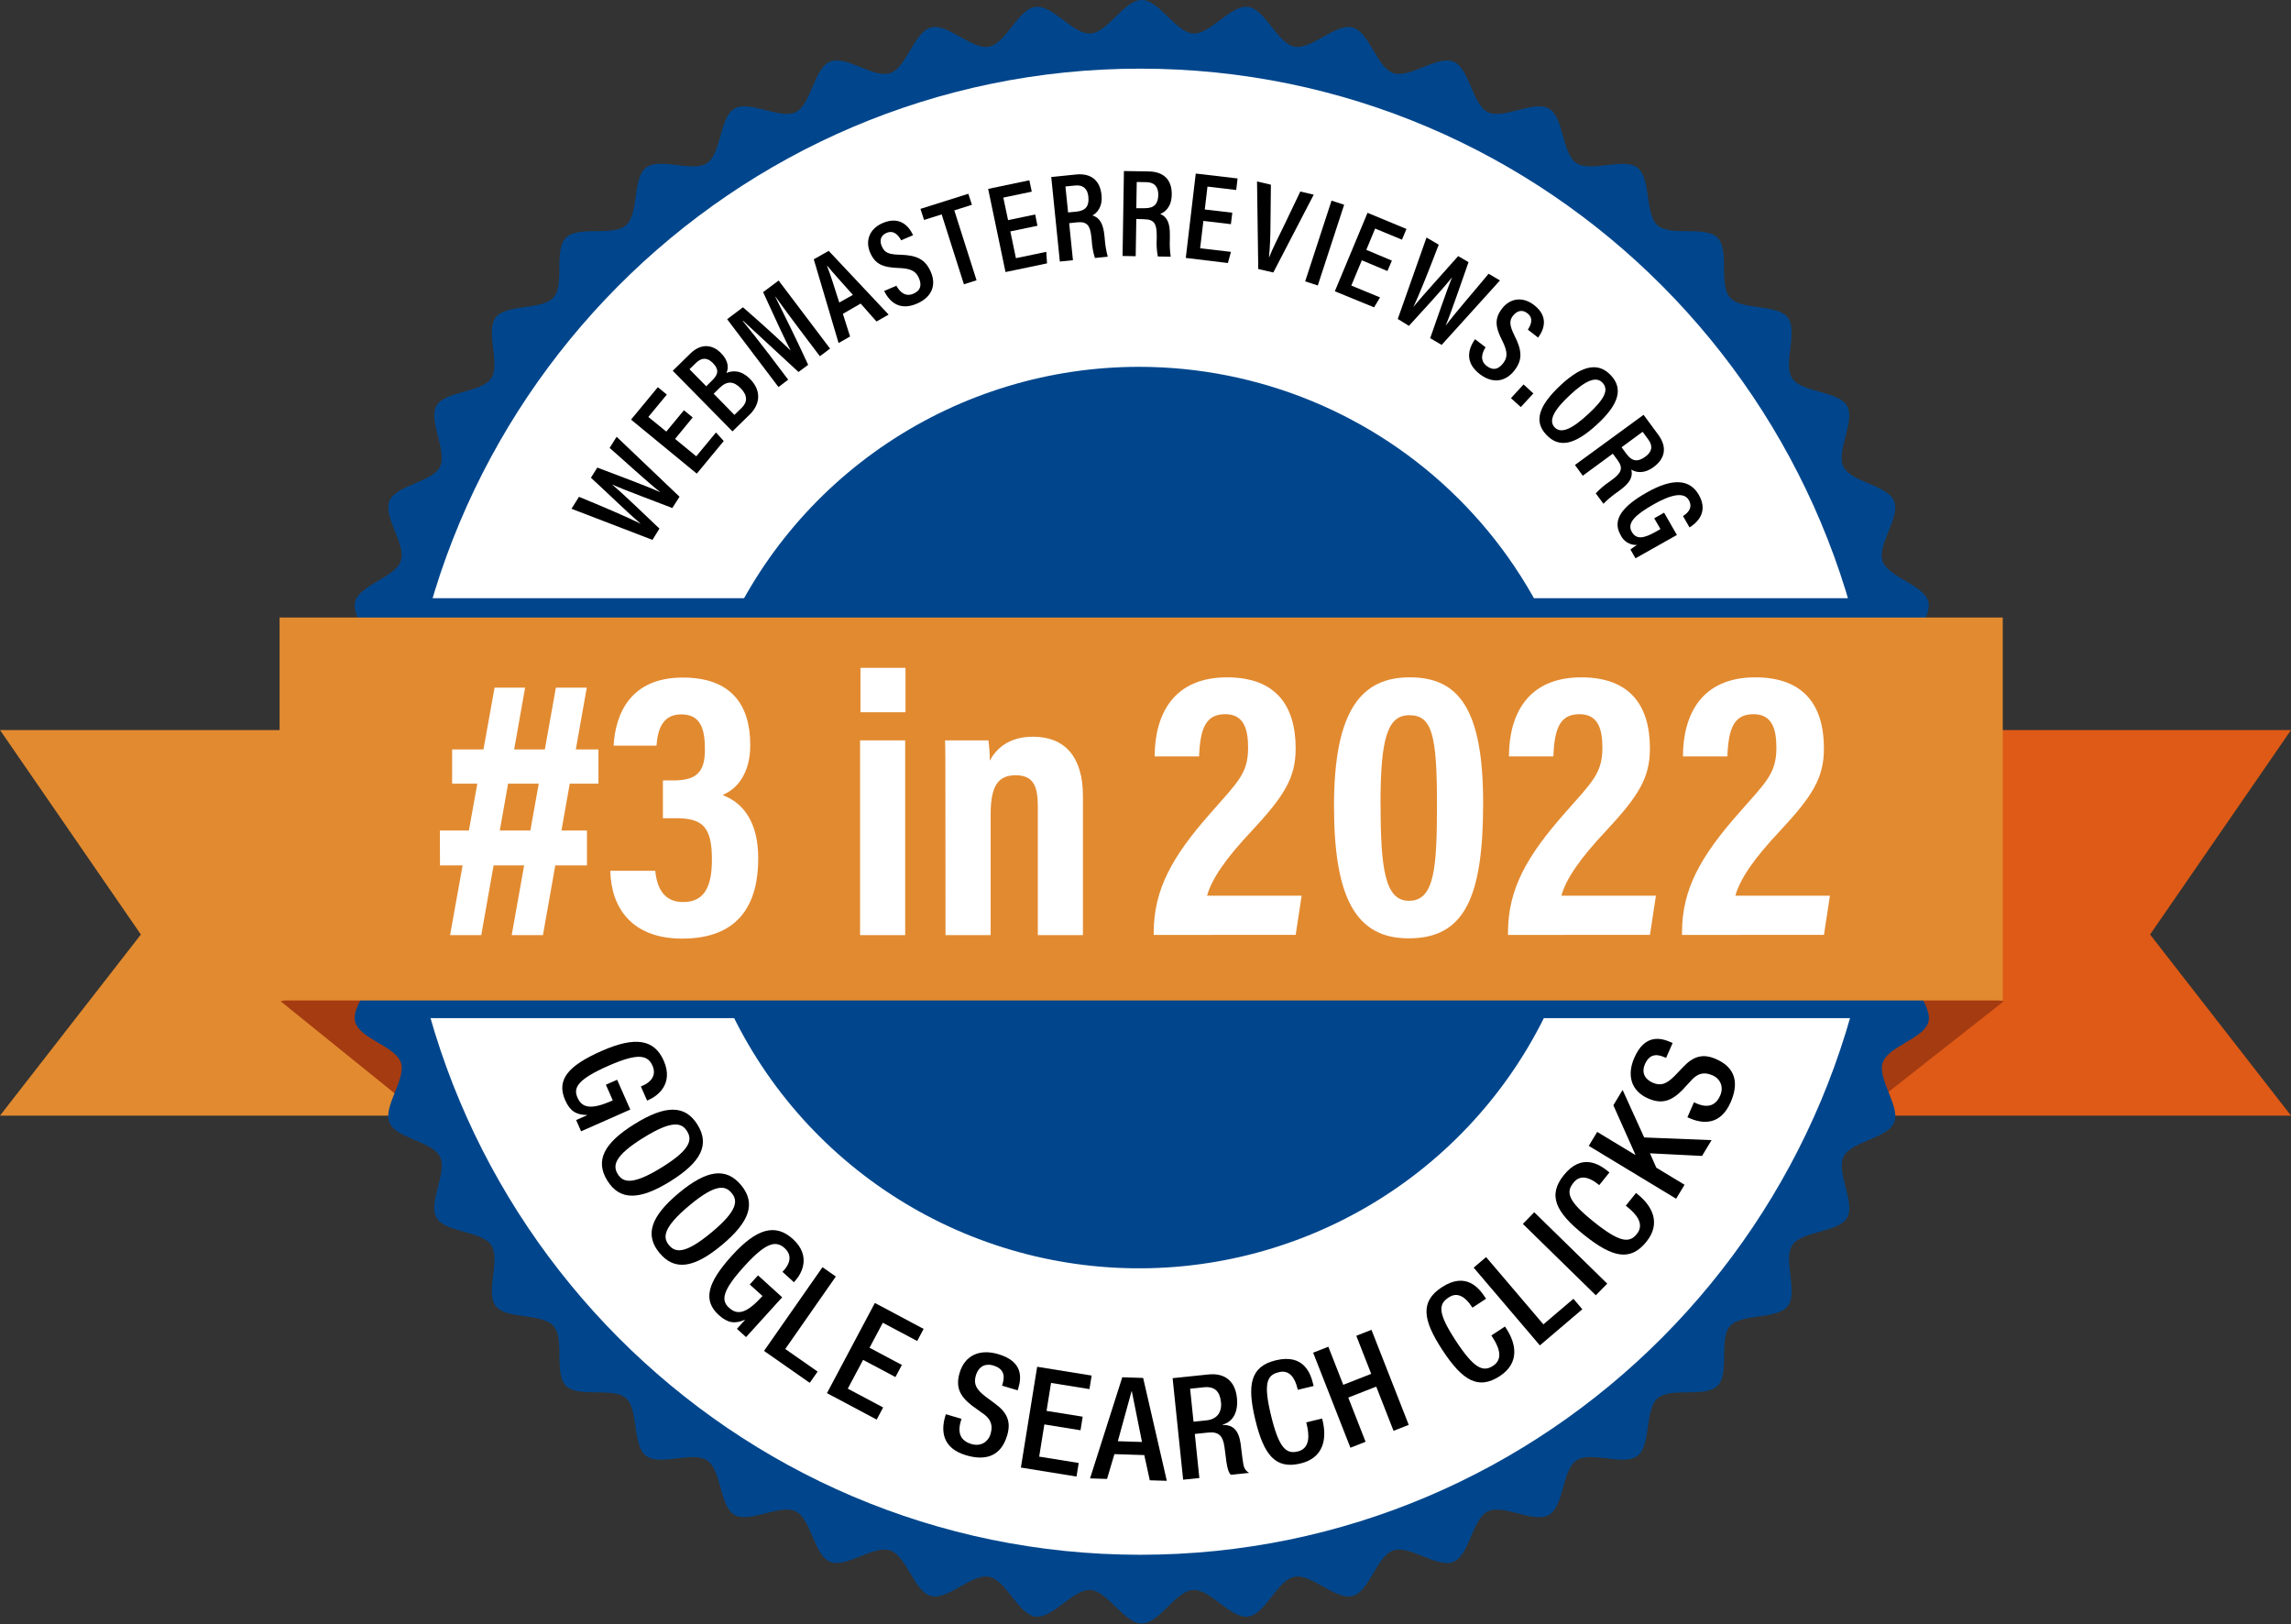<svg width="79" height="56" viewBox="0 0 79 56" fill="none" xmlns="http://www.w3.org/2000/svg">
<rect x="0" y="0" width="79" height="56" fill="#333333" stroke="none"/>
<g clip-path="url(#clip0_820_3671)">
<path d="M59.125 38.467H79.001L74.141 32.222L79.001 25.172H59.125V38.467Z" fill="url(#paint0_linear_820_3671)"/>
<path d="M19.876 38.467H0L4.858 32.222L0 25.172H19.876V38.467Z" fill="url(#paint1_linear_820_3671)"/>
<path d="M69.09 34.526L63.785 38.701L63.135 33.135L69.09 34.526Z" fill="#A53B11"/>
<path d="M9.68 34.526L15.077 38.886L15.867 32.485L9.68 34.526Z" fill="#A53B11"/>
<path d="M67.447 27.987C67.447 28.591 66.332 29.155 66.289 29.748C66.246 30.341 67.28 31.052 67.209 31.643C67.139 32.233 65.948 32.653 65.833 33.239C65.718 33.824 66.652 34.659 66.497 35.236C66.342 35.813 65.114 36.072 64.921 36.637C64.728 37.202 65.54 38.153 65.316 38.704C65.092 39.255 63.829 39.351 63.569 39.886C63.309 40.421 63.989 41.471 63.693 41.986C63.397 42.501 62.139 42.434 61.806 42.931C61.473 43.428 62.014 44.556 61.649 45.031C61.283 45.507 60.051 45.278 59.655 45.723C59.258 46.167 59.655 47.36 59.226 47.783C58.797 48.207 57.615 47.815 57.16 48.211C56.703 48.606 56.943 49.834 56.466 50.198C55.989 50.563 54.855 50.02 54.359 50.354C53.864 50.688 53.933 51.935 53.411 52.235C52.89 52.536 51.844 51.851 51.305 52.112C50.766 52.373 50.675 53.623 50.119 53.852C49.563 54.082 48.616 53.266 48.045 53.458C47.474 53.651 47.222 54.874 46.64 55.03C46.057 55.185 45.227 54.25 44.635 54.367C44.043 54.485 43.635 55.663 43.035 55.74C42.436 55.817 41.739 54.784 41.136 54.822C40.533 54.861 39.976 55.977 39.37 55.977C38.764 55.977 38.2 54.865 37.606 54.822C37.011 54.779 36.297 55.818 35.705 55.74C35.113 55.662 34.692 54.483 34.106 54.366C33.52 54.25 32.679 55.184 32.101 55.03C31.522 54.875 31.263 53.65 30.696 53.458C30.128 53.267 29.175 54.076 28.623 53.852C28.07 53.629 27.973 52.37 27.436 52.111C26.898 51.851 25.847 52.529 25.329 52.234C24.811 51.939 24.882 50.686 24.383 50.354C23.883 50.022 22.753 50.562 22.276 50.197C21.799 49.833 22.028 48.605 21.584 48.209C21.139 47.814 19.941 48.209 19.517 47.782C19.093 47.355 19.483 46.176 19.087 45.722C18.69 45.267 17.46 45.505 17.093 45.03C16.727 44.554 17.272 43.424 16.937 42.93C16.603 42.436 15.351 42.505 15.05 41.986C14.749 41.467 15.437 40.422 15.174 39.886C14.911 39.35 13.657 39.26 13.428 38.705C13.199 38.15 14.015 37.206 13.822 36.637C13.629 36.068 12.402 35.817 12.247 35.236C12.092 34.656 13.028 33.828 12.91 33.239C12.793 32.65 11.612 32.241 11.534 31.644C11.456 31.047 12.494 30.351 12.454 29.749C12.415 29.147 11.297 28.593 11.297 27.989C11.297 27.384 12.412 26.823 12.454 26.228C12.496 25.634 11.463 24.925 11.534 24.334C11.604 23.744 12.795 23.324 12.911 22.74C13.028 22.155 12.092 21.318 12.247 20.742C12.402 20.167 13.63 19.906 13.822 19.34C14.014 18.774 13.203 17.824 13.428 17.273C13.654 16.723 14.915 16.626 15.174 16.091C15.433 15.556 14.754 14.506 15.05 13.991C15.346 13.476 16.603 13.544 16.936 13.047C17.269 12.551 16.728 11.423 17.093 10.947C17.459 10.472 18.69 10.7 19.087 10.257C19.483 9.813 19.087 8.619 19.516 8.195C19.944 7.771 21.126 8.163 21.584 7.769C22.041 7.375 21.8 6.146 22.276 5.78C22.752 5.414 23.887 5.958 24.383 5.624C24.878 5.291 24.809 4.043 25.331 3.743C25.852 3.443 26.898 4.128 27.437 3.867C27.976 3.605 28.066 2.355 28.623 2.125C29.179 1.895 30.125 2.712 30.696 2.519C31.267 2.326 31.518 1.103 32.101 0.948C32.683 0.792 33.512 1.727 34.104 1.61C34.697 1.492 35.105 0.315 35.704 0.237C36.302 0.159 37.001 1.193 37.605 1.155C38.208 1.117 38.764 0 39.369 0C39.974 0 40.54 1.112 41.135 1.155C41.73 1.198 42.443 0.159 43.035 0.237C43.628 0.315 44.049 1.495 44.635 1.61C45.221 1.725 46.062 0.794 46.64 0.948C47.217 1.101 47.477 2.327 48.045 2.519C48.612 2.71 49.565 1.901 50.119 2.125C50.673 2.348 50.767 3.607 51.304 3.867C51.84 4.126 52.893 3.448 53.41 3.743C53.927 4.038 53.859 5.292 54.357 5.624C54.855 5.957 55.986 5.417 56.463 5.781C56.94 6.146 56.711 7.374 57.157 7.769C57.603 8.164 58.799 7.769 59.224 8.196C59.649 8.624 59.256 9.802 59.652 10.257C60.049 10.711 61.279 10.473 61.646 10.949C62.013 11.424 61.469 12.555 61.802 13.049C62.136 13.543 63.388 13.474 63.689 13.992C63.99 14.511 63.303 15.556 63.566 16.092C63.828 16.629 65.081 16.72 65.312 17.275C65.544 17.829 64.723 18.773 64.917 19.343C65.112 19.912 66.336 20.162 66.492 20.743C66.648 21.325 65.71 22.152 65.828 22.741C65.946 23.33 67.126 23.739 67.205 24.336C67.283 24.932 66.246 25.629 66.284 26.231C66.322 26.832 67.447 27.384 67.447 27.987Z" fill="#01468C"/>
<path d="M64.79 27.988C64.79 42.138 53.391 53.608 39.319 53.608C25.247 53.608 13.85 42.138 13.85 27.988C13.85 13.837 25.249 2.367 39.319 2.367C53.388 2.367 64.79 13.838 64.79 27.988Z" fill="white"/>
<path d="M54.865 28.189C54.865 31.263 53.951 34.267 52.238 36.824C50.525 39.38 48.091 41.372 45.242 42.548C42.394 43.725 39.259 44.033 36.235 43.433C33.211 42.833 30.433 41.353 28.253 39.179C26.073 37.006 24.588 34.236 23.987 31.222C23.386 28.207 23.694 25.082 24.874 22.242C26.054 19.402 28.053 16.975 30.616 15.267C33.18 13.559 36.194 12.648 39.277 12.648C43.411 12.648 47.376 14.286 50.299 17.2C53.222 20.114 54.865 24.067 54.865 28.189Z" fill="#01468C"/>
<path d="M65.047 20.626H13.693V35.105H65.047V20.626Z" fill="#01468C"/>
<path d="M69.061 21.292H9.641V34.496H69.061V21.292Z" fill="url(#paint2_linear_820_3671)"/>
<path d="M39.783 32.236V32.127C39.796 30.66 40.413 29.539 41.753 28.024C42.679 26.97 43.038 26.666 43.038 25.789C43.038 25.178 42.914 24.625 42.253 24.625C41.591 24.625 41.385 25.089 41.348 26.081H39.815C39.822 24.613 40.476 23.355 42.31 23.355C43.997 23.355 44.678 24.332 44.678 25.808C44.678 26.815 44.288 27.443 43.162 28.65C42.267 29.602 41.788 30.296 41.623 30.883H44.884L44.679 32.234L39.783 32.236Z" fill="white"/>
<path d="M51.143 27.693C51.143 30.978 50.482 32.356 48.571 32.354C46.745 32.354 46 30.94 46 27.784C46 24.422 46.991 23.354 48.613 23.354C50.293 23.355 51.143 24.433 51.143 27.693ZM47.606 27.739C47.606 29.973 47.766 31.06 48.583 31.06C49.464 31.06 49.551 29.948 49.551 27.717C49.551 25.341 49.379 24.66 48.599 24.66C47.851 24.66 47.603 25.424 47.603 27.739H47.606Z" fill="white"/>
<path d="M52 32.236V32.127C52.011 30.66 52.63 29.539 53.969 28.024C54.896 26.97 55.255 26.666 55.255 25.789C55.255 25.178 55.131 24.625 54.468 24.625C53.805 24.625 53.601 25.089 53.565 26.081H52.032C52.038 24.613 52.693 23.355 54.526 23.355C56.214 23.355 56.894 24.332 56.894 25.808C56.894 26.815 56.505 27.443 55.379 28.65C54.484 29.602 54.005 30.296 53.84 30.883H57.101L56.895 32.234L52 32.236Z" fill="white"/>
<path d="M58 32.236V32.127C58.011 30.66 58.63 29.539 59.969 28.024C60.896 26.97 61.255 26.666 61.255 25.789C61.255 25.178 61.131 24.625 60.468 24.625C59.805 24.625 59.601 25.089 59.565 26.081H58.032C58.038 24.613 58.693 23.355 60.526 23.355C62.214 23.355 62.894 24.332 62.894 25.808C62.894 26.815 62.505 27.443 61.379 28.65C60.484 29.602 60.005 30.296 59.84 30.883H63.101L62.895 32.234L58 32.236Z" fill="white"/>
<path d="M22.499 18.615L19.707 17.542L19.965 17.13C20.728 17.444 21.65 17.833 22.095 18.063C21.701 17.727 20.871 16.925 20.377 16.472L20.597 16.122C21.177 16.345 22.298 16.757 22.756 16.966V16.959C22.297 16.597 21.475 15.837 21.022 15.445L21.263 15.06L23.432 17.127L23.184 17.516C22.584 17.281 21.584 16.918 21.103 16.703C21.522 17.055 22.297 17.807 22.739 18.226L22.499 18.615Z" fill="black"/>
<path d="M23.886 14.393L23.279 15.134L24.009 15.733L24.689 14.912L24.957 15.206L24.027 16.331L21.76 14.468L22.684 13.35L22.994 13.605L22.356 14.376L22.975 14.881L23.584 14.146L23.886 14.393Z" fill="black"/>
<path d="M23.199 12.784L23.806 12.189C24.153 11.85 24.55 11.853 24.866 12.179C25.131 12.448 25.125 12.701 25.049 12.86C25.26 12.771 25.556 12.753 25.868 13.071C26.252 13.461 26.224 13.928 25.855 14.29L25.257 14.874L23.199 12.784ZM24.554 13.12C24.801 12.882 24.773 12.711 24.581 12.516C24.389 12.321 24.193 12.323 23.996 12.516L23.775 12.731L24.353 13.318L24.554 13.12ZM25.324 14.305L25.572 14.066C25.779 13.863 25.784 13.634 25.54 13.386C25.296 13.137 25.069 13.124 24.811 13.377L24.609 13.575L25.324 14.305Z" fill="black"/>
<path d="M27.578 11.365C27.267 10.954 26.934 10.5 26.744 10.233L26.737 10.24C26.985 10.734 27.466 11.705 27.868 12.579L27.534 12.826C26.894 12.235 26.041 11.448 25.624 11.061L25.613 11.07C25.832 11.333 26.22 11.825 26.525 12.227L27.179 13.092L26.844 13.345L25.074 11.006L25.619 10.595C26.277 11.164 26.966 11.797 27.265 12.089C27.088 11.759 26.66 10.831 26.314 10.073L26.849 9.673L28.623 12.02L28.272 12.283L27.578 11.365Z" fill="black"/>
<path d="M29.065 10.821L29.313 11.602L28.917 11.828L28.061 8.941L28.576 8.65L30.642 10.847L30.224 11.085L29.678 10.467L29.065 10.821ZM29.41 10.168C28.991 9.697 28.697 9.375 28.528 9.167H28.518C28.617 9.414 28.765 9.875 28.94 10.43L29.41 10.168Z" fill="black"/>
<path d="M30.91 9.852C31.034 10.083 31.231 10.242 31.494 10.128C31.757 10.015 31.788 9.822 31.685 9.585C31.582 9.348 31.409 9.255 30.987 9.24C30.446 9.222 30.18 9.11 30.007 8.715C29.834 8.32 29.964 7.896 30.435 7.692C31.012 7.445 31.33 7.774 31.486 8.109L31.075 8.286C30.997 8.148 30.846 7.916 30.571 8.03C30.358 8.122 30.323 8.305 30.41 8.499C30.504 8.714 30.644 8.773 31.029 8.783C31.605 8.799 31.897 8.93 32.091 9.362C32.286 9.795 32.168 10.227 31.624 10.467C31.032 10.724 30.681 10.424 30.489 10.033L30.91 9.852Z" fill="black"/>
<path d="M32.471 7.392L31.864 7.584L31.74 7.202L33.391 6.681L33.514 7.061L32.907 7.254L33.674 9.664L33.238 9.802L32.471 7.392Z" fill="black"/>
<path d="M35.774 7.784L34.839 7.979L35.032 8.902L36.079 8.683L36.104 9.081L34.673 9.38L34.074 6.513L35.495 6.216L35.578 6.608L34.597 6.813L34.761 7.59L35.696 7.395L35.774 7.784Z" fill="black"/>
<path d="M36.868 7.696L36.998 8.972L36.546 9.018L36.25 6.104L37.1 6.017C37.618 5.965 37.931 6.214 37.983 6.718C38.027 7.144 37.822 7.35 37.669 7.427C37.916 7.505 38.04 7.702 38.084 8.125L38.095 8.241C38.11 8.447 38.145 8.651 38.198 8.851L37.755 8.896C37.693 8.695 37.656 8.488 37.645 8.278L37.634 8.175C37.593 7.776 37.49 7.631 37.138 7.666L36.868 7.696ZM36.831 7.325L37.12 7.297C37.449 7.264 37.561 7.093 37.53 6.783C37.503 6.518 37.36 6.368 37.074 6.396L36.739 6.43L36.831 7.325Z" fill="black"/>
<path d="M39.183 7.55L39.162 8.834L38.709 8.826L38.756 5.897L39.611 5.911C40.13 5.919 40.414 6.202 40.405 6.71C40.398 7.137 40.172 7.318 40.008 7.376C40.25 7.483 40.347 7.693 40.34 8.117V8.233C40.33 8.44 40.34 8.646 40.369 8.851L39.925 8.844C39.887 8.64 39.874 8.433 39.887 8.226V8.122C39.887 7.722 39.808 7.565 39.453 7.559L39.183 7.55ZM39.183 7.179H39.474C39.805 7.179 39.935 7.029 39.941 6.717C39.941 6.451 39.817 6.285 39.533 6.281L39.198 6.275L39.183 7.179Z" fill="black"/>
<path d="M42.445 7.729L41.496 7.617L41.384 8.561L42.446 8.684L42.342 9.069L40.889 8.893L41.233 5.984L42.675 6.153L42.628 6.551L41.637 6.434L41.544 7.223L42.493 7.334L42.445 7.729Z" fill="black"/>
<path d="M43.388 9.275L43.346 6.257L43.824 6.368L43.81 7.692C43.81 8.099 43.791 8.568 43.758 8.866H43.767C43.866 8.599 44.089 8.168 44.263 7.806L44.838 6.604L45.301 6.712L43.907 9.396L43.388 9.275Z" fill="black"/>
<path d="M46.35 7.059L45.441 9.843L45.006 9.702L45.915 6.918L46.35 7.059Z" fill="black"/>
<path d="M47.842 9.345L46.96 8.975L46.597 9.846L47.588 10.255L47.382 10.597L46.029 10.043L47.156 7.338L48.498 7.894L48.344 8.264L47.418 7.881L47.114 8.615L47.996 8.986L47.842 9.345Z" fill="black"/>
<path d="M48.199 10.998L49.19 8.19L49.611 8.437C49.317 9.205 48.953 10.136 48.736 10.586C49.06 10.184 49.841 9.334 50.282 8.83L50.639 9.039C50.432 9.623 50.05 10.752 49.855 11.215H49.862C50.211 10.747 50.95 9.906 51.33 9.439L51.723 9.669L49.712 11.892L49.316 11.661C49.532 11.057 49.869 10.055 50.072 9.561C49.731 9.989 48.998 10.782 48.584 11.235L48.199 10.998Z" fill="black"/>
<path d="M51.227 11.974C51.084 12.196 51.037 12.442 51.264 12.617C51.49 12.793 51.674 12.729 51.832 12.525C51.991 12.321 51.991 12.126 51.803 11.748C51.555 11.266 51.531 10.981 51.797 10.636C52.062 10.291 52.497 10.206 52.902 10.521C53.397 10.905 53.259 11.345 53.038 11.64L52.685 11.366C52.769 11.232 52.907 10.986 52.67 10.802C52.485 10.658 52.309 10.718 52.174 10.884C52.039 11.051 52.05 11.22 52.221 11.566C52.484 12.079 52.51 12.403 52.221 12.774C51.933 13.146 51.493 13.256 51.025 12.898C50.515 12.503 50.612 12.052 50.864 11.696L51.227 11.974Z" fill="black"/>
<path d="M52.102 13.729L52.536 13.255L52.875 13.565L52.441 14.036L52.102 13.729Z" fill="black"/>
<path d="M55.082 14.624C54.312 15.336 53.766 15.47 53.315 14.984C52.89 14.53 53.046 13.996 53.824 13.272C54.602 12.548 55.145 12.508 55.55 12.944C55.979 13.403 55.823 13.938 55.082 14.624ZM54.148 13.611C53.601 14.116 53.383 14.493 53.605 14.731C53.827 14.97 54.205 14.798 54.766 14.278C55.327 13.758 55.486 13.445 55.262 13.199C55.037 12.954 54.664 13.132 54.148 13.611Z" fill="black"/>
<path d="M55.613 15.643L54.578 16.403L54.309 16.032L56.675 14.303L57.181 14.989C57.489 15.407 57.429 15.802 57.025 16.101C56.679 16.356 56.398 16.285 56.253 16.191C56.313 16.447 56.203 16.651 55.86 16.902L55.766 16.971C55.596 17.089 55.437 17.222 55.291 17.369L55.027 17.012C55.169 16.857 55.328 16.721 55.503 16.605L55.587 16.543C55.911 16.306 55.984 16.143 55.774 15.858L55.613 15.643ZM55.916 15.422L56.088 15.655C56.284 15.921 56.487 15.931 56.738 15.745C56.954 15.587 57.012 15.39 56.841 15.159L56.643 14.888L55.916 15.422Z" fill="black"/>
<path d="M56.396 19.25L56.222 18.946C56.292 18.893 56.352 18.85 56.447 18.79C56.329 18.796 56.211 18.766 56.11 18.704C56.01 18.642 55.929 18.551 55.881 18.443C55.572 17.906 55.977 17.441 56.777 16.986C57.69 16.465 58.273 16.527 58.581 17.064C58.961 17.726 58.407 18.092 58.26 18.186L58.035 17.795C58.13 17.73 58.407 17.548 58.236 17.245C58.065 16.942 57.597 17.062 57.013 17.395C56.405 17.742 56.087 18.027 56.27 18.34C56.428 18.616 56.691 18.566 57.121 18.32L57.257 18.242L57.042 17.871L57.383 17.677L57.824 18.446L56.396 19.25Z" fill="black"/>
<path d="M19.867 38.619L20.038 39.007L21.734 38.258L21.28 37.23L20.892 37.401L21.131 37.942C20.427 38.253 20.079 38.234 19.911 37.84C19.757 37.493 19.943 37.206 20.98 36.748C22.009 36.294 22.338 36.38 22.5 36.745C22.655 37.097 22.415 37.322 22.176 37.427L22.099 37.461L22.314 37.948L22.373 37.922C22.666 37.793 23.242 37.377 22.886 36.569C22.557 35.825 21.89 35.731 20.74 36.239C19.59 36.747 19.178 37.231 19.489 37.935C19.656 38.313 19.873 38.439 20.237 38.445L20.241 38.454L19.867 38.619Z" fill="black"/>
<path d="M21.303 40.484C21.126 40.199 21.166 39.861 22.193 39.225C23.199 38.601 23.515 38.718 23.692 39.004C23.869 39.288 23.833 39.624 22.827 40.247C21.8 40.883 21.48 40.769 21.303 40.484ZM20.942 40.707C21.369 41.395 22.042 41.395 23.111 40.733C24.179 40.07 24.479 39.467 24.052 38.78C23.626 38.093 22.953 38.092 21.884 38.755C20.816 39.417 20.516 40.02 20.942 40.707Z" fill="black"/>
<path d="M23.069 42.933C22.854 42.676 22.847 42.335 23.774 41.562C24.683 40.803 25.013 40.875 25.227 41.133C25.442 41.39 25.454 41.727 24.545 42.485C23.617 43.259 23.284 43.191 23.069 42.933ZM22.744 43.205C23.262 43.825 23.928 43.732 24.894 42.926C25.859 42.121 26.071 41.482 25.553 40.861C25.035 40.24 24.368 40.334 23.403 41.139C22.437 41.945 22.225 42.584 22.744 43.205Z" fill="black"/>
<path d="M25.412 45.818L25.726 46.103L26.972 44.73L26.139 43.974L25.854 44.289L26.293 44.686C25.776 45.256 25.45 45.38 25.136 45.088C24.854 44.833 24.908 44.495 25.67 43.655C26.425 42.823 26.761 42.768 27.057 43.036C27.342 43.294 27.213 43.597 27.038 43.791L26.982 43.853L27.376 44.211L27.419 44.163C27.634 43.926 27.992 43.312 27.338 42.719C26.735 42.172 26.088 42.358 25.243 43.289C24.398 44.22 24.219 44.829 24.789 45.346C25.096 45.624 25.345 45.65 25.68 45.508L25.687 45.515L25.412 45.818Z" fill="black"/>
<path d="M26.346 46.579L27.922 47.68L28.194 47.292L27.078 46.513L28.822 44.014L28.361 43.693L26.346 46.579Z" fill="black"/>
<path d="M28.516 48.035L30.231 48.947L30.453 48.529L29.234 47.881L29.762 46.888L30.877 47.481L31.099 47.063L29.984 46.47L30.442 45.608L31.627 46.238L31.849 45.82L30.168 44.926L28.516 48.035Z" fill="black"/>
<path d="M32.616 48.762L32.592 48.842C32.452 49.315 32.476 49.929 33.312 50.177C33.993 50.379 34.517 50.21 34.73 49.492C34.868 49.023 34.736 48.707 34.309 48.395L33.984 48.154C33.666 47.911 33.563 47.721 33.648 47.433C33.755 47.073 34.015 47.012 34.247 47.08C34.587 47.181 34.666 47.4 34.575 47.707L34.554 47.778L35.093 47.938L35.115 47.862C35.219 47.513 35.289 46.947 34.424 46.691C33.795 46.504 33.273 46.72 33.091 47.334C32.948 47.816 33.085 48.135 33.521 48.469L33.852 48.707C34.127 48.886 34.261 49.095 34.156 49.45C34.083 49.696 33.835 49.89 33.499 49.79C33.13 49.681 33.008 49.418 33.13 49.007L33.155 48.922L32.616 48.762Z" fill="black"/>
<path d="M35.203 50.601L37.121 50.911L37.197 50.443L35.834 50.224L36.012 49.114L37.259 49.315L37.334 48.847L36.088 48.647L36.243 47.683L37.567 47.896L37.643 47.429L35.764 47.126L35.203 50.601Z" fill="black"/>
<path d="M37.588 50.975L38.174 50.993L38.428 50.138L39.458 50.171L39.648 51.04L40.235 51.058L39.419 47.511L38.699 47.488L37.588 50.975ZM38.546 49.693L39.019 47.972L39.029 47.972L39.379 49.719L38.546 49.693Z" fill="black"/>
<path d="M41.156 49.02L41.038 47.883L41.514 47.833C41.887 47.795 42.064 47.975 42.103 48.347C42.139 48.701 41.961 48.937 41.602 48.974L41.156 49.02ZM40.798 51.02L41.357 50.962L41.2 49.442L41.656 49.395C42.034 49.356 42.169 49.511 42.223 49.891C42.241 50.019 42.258 50.136 42.269 50.239C42.279 50.342 42.295 50.449 42.316 50.551C42.345 50.687 42.38 50.792 42.441 50.85L43.074 50.785C42.995 50.739 42.908 50.668 42.876 50.498C42.839 50.289 42.811 50.019 42.782 49.789C42.712 49.301 42.516 49.128 42.159 49.13L42.158 49.12C42.539 49.021 42.7 48.653 42.653 48.201C42.585 47.549 42.162 47.34 41.672 47.391L40.435 47.519L40.798 51.02Z" fill="black"/>
<path d="M45.043 49.043L45.057 49.1C45.135 49.421 45.209 49.936 44.749 50.047C44.341 50.146 44.097 49.911 43.83 48.809C43.563 47.707 43.68 47.415 44.087 47.316C44.477 47.207 44.66 47.543 44.737 47.864L44.751 47.921L45.298 47.789L45.282 47.727C45.196 47.367 44.965 46.667 43.992 46.903C43.125 47.113 42.991 47.734 43.287 48.956C43.583 50.178 43.986 50.668 44.848 50.46C45.649 50.266 45.757 49.601 45.607 48.982L45.59 48.91L45.043 49.043Z" fill="black"/>
<path d="M46.566 49.917L47.089 49.712L46.492 48.188L47.456 47.81L48.053 49.334L48.577 49.129L47.292 45.852L46.769 46.057L47.283 47.37L46.319 47.748L45.805 46.435L45.281 46.64L46.566 49.917Z" fill="black"/>
<path d="M51.426 46.046L51.458 46.096C51.639 46.372 51.883 46.832 51.487 47.092C51.137 47.322 50.827 47.183 50.204 46.235C49.582 45.287 49.593 44.973 49.944 44.743C50.274 44.508 50.559 44.763 50.74 45.039L50.773 45.089L51.243 44.78L51.208 44.727C51.005 44.418 50.552 43.836 49.715 44.386C48.969 44.875 49.052 45.505 49.743 46.556C50.433 47.607 50.978 47.933 51.72 47.446C52.408 46.994 52.285 46.331 51.936 45.8L51.896 45.738L51.426 46.046Z" fill="black"/>
<path d="M53.099 46.389L54.563 45.143L54.256 44.782L53.22 45.664L51.245 43.344L50.816 43.708L53.099 46.389Z" fill="black"/>
<path d="M55.028 44.661L55.422 44.26L52.905 41.798L52.512 42.2L55.028 44.661Z" fill="black"/>
<path d="M56.062 41.573L56.109 41.61C56.366 41.816 56.739 42.179 56.443 42.548C56.181 42.875 55.844 42.838 54.959 42.129C54.074 41.419 53.988 41.117 54.25 40.79C54.492 40.465 54.842 40.62 55.1 40.826L55.146 40.863L55.498 40.425L55.448 40.385C55.159 40.153 54.549 39.74 53.923 40.521C53.364 41.217 53.638 41.79 54.619 42.577C55.6 43.363 56.219 43.505 56.774 42.813C57.289 42.171 56.968 41.578 56.472 41.18L56.414 41.134L56.062 41.573Z" fill="black"/>
<path d="M57.797 41.332L58.088 40.851L57.114 40.261L56.895 39.766L58.691 39.856L59.02 39.312L56.696 39.219L55.952 37.581L55.633 38.109L56.393 39.814L56.388 39.822L55.076 39.028L54.785 39.509L57.797 41.332Z" fill="black"/>
<path d="M58.187 38.522L58.263 38.556C58.715 38.754 59.327 38.806 59.677 38.007C59.962 37.357 59.86 36.817 59.173 36.516C58.726 36.32 58.395 36.412 58.033 36.797L57.754 37.089C57.472 37.375 57.271 37.453 56.996 37.333C56.652 37.182 56.623 36.917 56.72 36.696C56.863 36.37 57.09 36.319 57.383 36.448L57.451 36.477L57.677 35.963L57.605 35.931C57.27 35.785 56.718 35.645 56.356 36.471C56.092 37.072 56.242 37.616 56.829 37.873C57.289 38.075 57.622 37.979 58.009 37.588L58.285 37.289C58.498 37.038 58.722 36.932 59.061 37.08C59.295 37.183 59.457 37.453 59.317 37.774C59.162 38.126 58.886 38.215 58.493 38.043L58.412 38.007L58.187 38.522Z" fill="black"/>
<path d="M15.168 28.635H20.241V29.838H15.172L15.168 28.635ZM17.054 23.711H18.107L16.595 32.243H15.52L17.054 23.711ZM15.591 25.84H20.636V27.02H15.591V25.84ZM19.168 23.711H20.233L18.722 32.243H17.645L19.168 23.711Z" fill="white"/>
<path d="M21.159 25.709C21.221 24.623 21.729 23.362 23.544 23.362C25.192 23.362 25.871 24.278 25.871 25.691C25.871 26.669 25.414 27.204 24.939 27.398V27.423C25.644 27.694 26.146 28.367 26.146 29.596C26.146 31.098 25.545 32.363 23.523 32.363C21.788 32.363 21.07 31.299 21.045 30.025H22.595C22.654 30.623 22.898 31.103 23.558 31.103C24.323 31.103 24.549 30.514 24.549 29.637C24.549 28.498 24.217 28.212 23.31 28.212H22.859V26.908H23.278C23.959 26.895 24.319 26.667 24.307 25.83C24.307 25.101 24.143 24.632 23.49 24.632C22.837 24.632 22.678 25.166 22.638 25.71L21.159 25.709Z" fill="white"/>
<path d="M29.658 25.528H31.213V32.243H29.658V25.528ZM29.671 23.027H31.224V24.558H29.671V23.027Z" fill="white"/>
<path d="M32.6 27.617C32.6 26.237 32.6 25.88 32.588 25.528H34.084C34.114 25.76 34.13 25.993 34.132 26.227C34.331 25.856 34.744 25.402 35.619 25.402C36.719 25.402 37.343 26.093 37.343 27.453V32.243H35.787V27.805C35.787 27.139 35.653 26.731 35.028 26.731C34.438 26.731 34.16 27.061 34.16 28.083V32.243H32.604L32.6 27.617Z" fill="white"/>
</g>
<defs>
<linearGradient id="paint0_linear_820_3671" x1="12305.8" y1="49930.3" x2="9127.98" y2="49724.8" gradientUnits="userSpaceOnUse">
<stop stop-color="#E28A30"/>
<stop offset="0.07" stop-color="#E1832C"/>
<stop offset="0.29" stop-color="#E07122"/>
<stop offset="0.43" stop-color="#DF691E"/>
<stop offset="0.7" stop-color="#DE5E18"/>
<stop offset="1" stop-color="#DE5A16"/>
</linearGradient>
<linearGradient id="paint1_linear_820_3671" x1="0" y1="49896.5" x2="3188.07" y2="49896.5" gradientUnits="userSpaceOnUse">
<stop stop-color="#E28A30"/>
<stop offset="0.16" stop-color="#E17B28"/>
<stop offset="0.42" stop-color="#DF691E"/>
<stop offset="0.7" stop-color="#DE5E18"/>
<stop offset="1" stop-color="#DE5A16"/>
</linearGradient>
<linearGradient id="paint2_linear_820_3671" x1="4633.14" y1="49134.7" x2="33128.8" y2="49134.7" gradientUnits="userSpaceOnUse">
<stop stop-color="#E28A30"/>
<stop offset="0.16" stop-color="#E17B28"/>
<stop offset="0.42" stop-color="#DF691E"/>
<stop offset="0.7" stop-color="#DE5E18"/>
<stop offset="1" stop-color="#DE5A16"/>
</linearGradient>
<clipPath id="clip0_820_3671">
<rect width="79" height="56" fill="white"/>
</clipPath>
</defs>
</svg>
